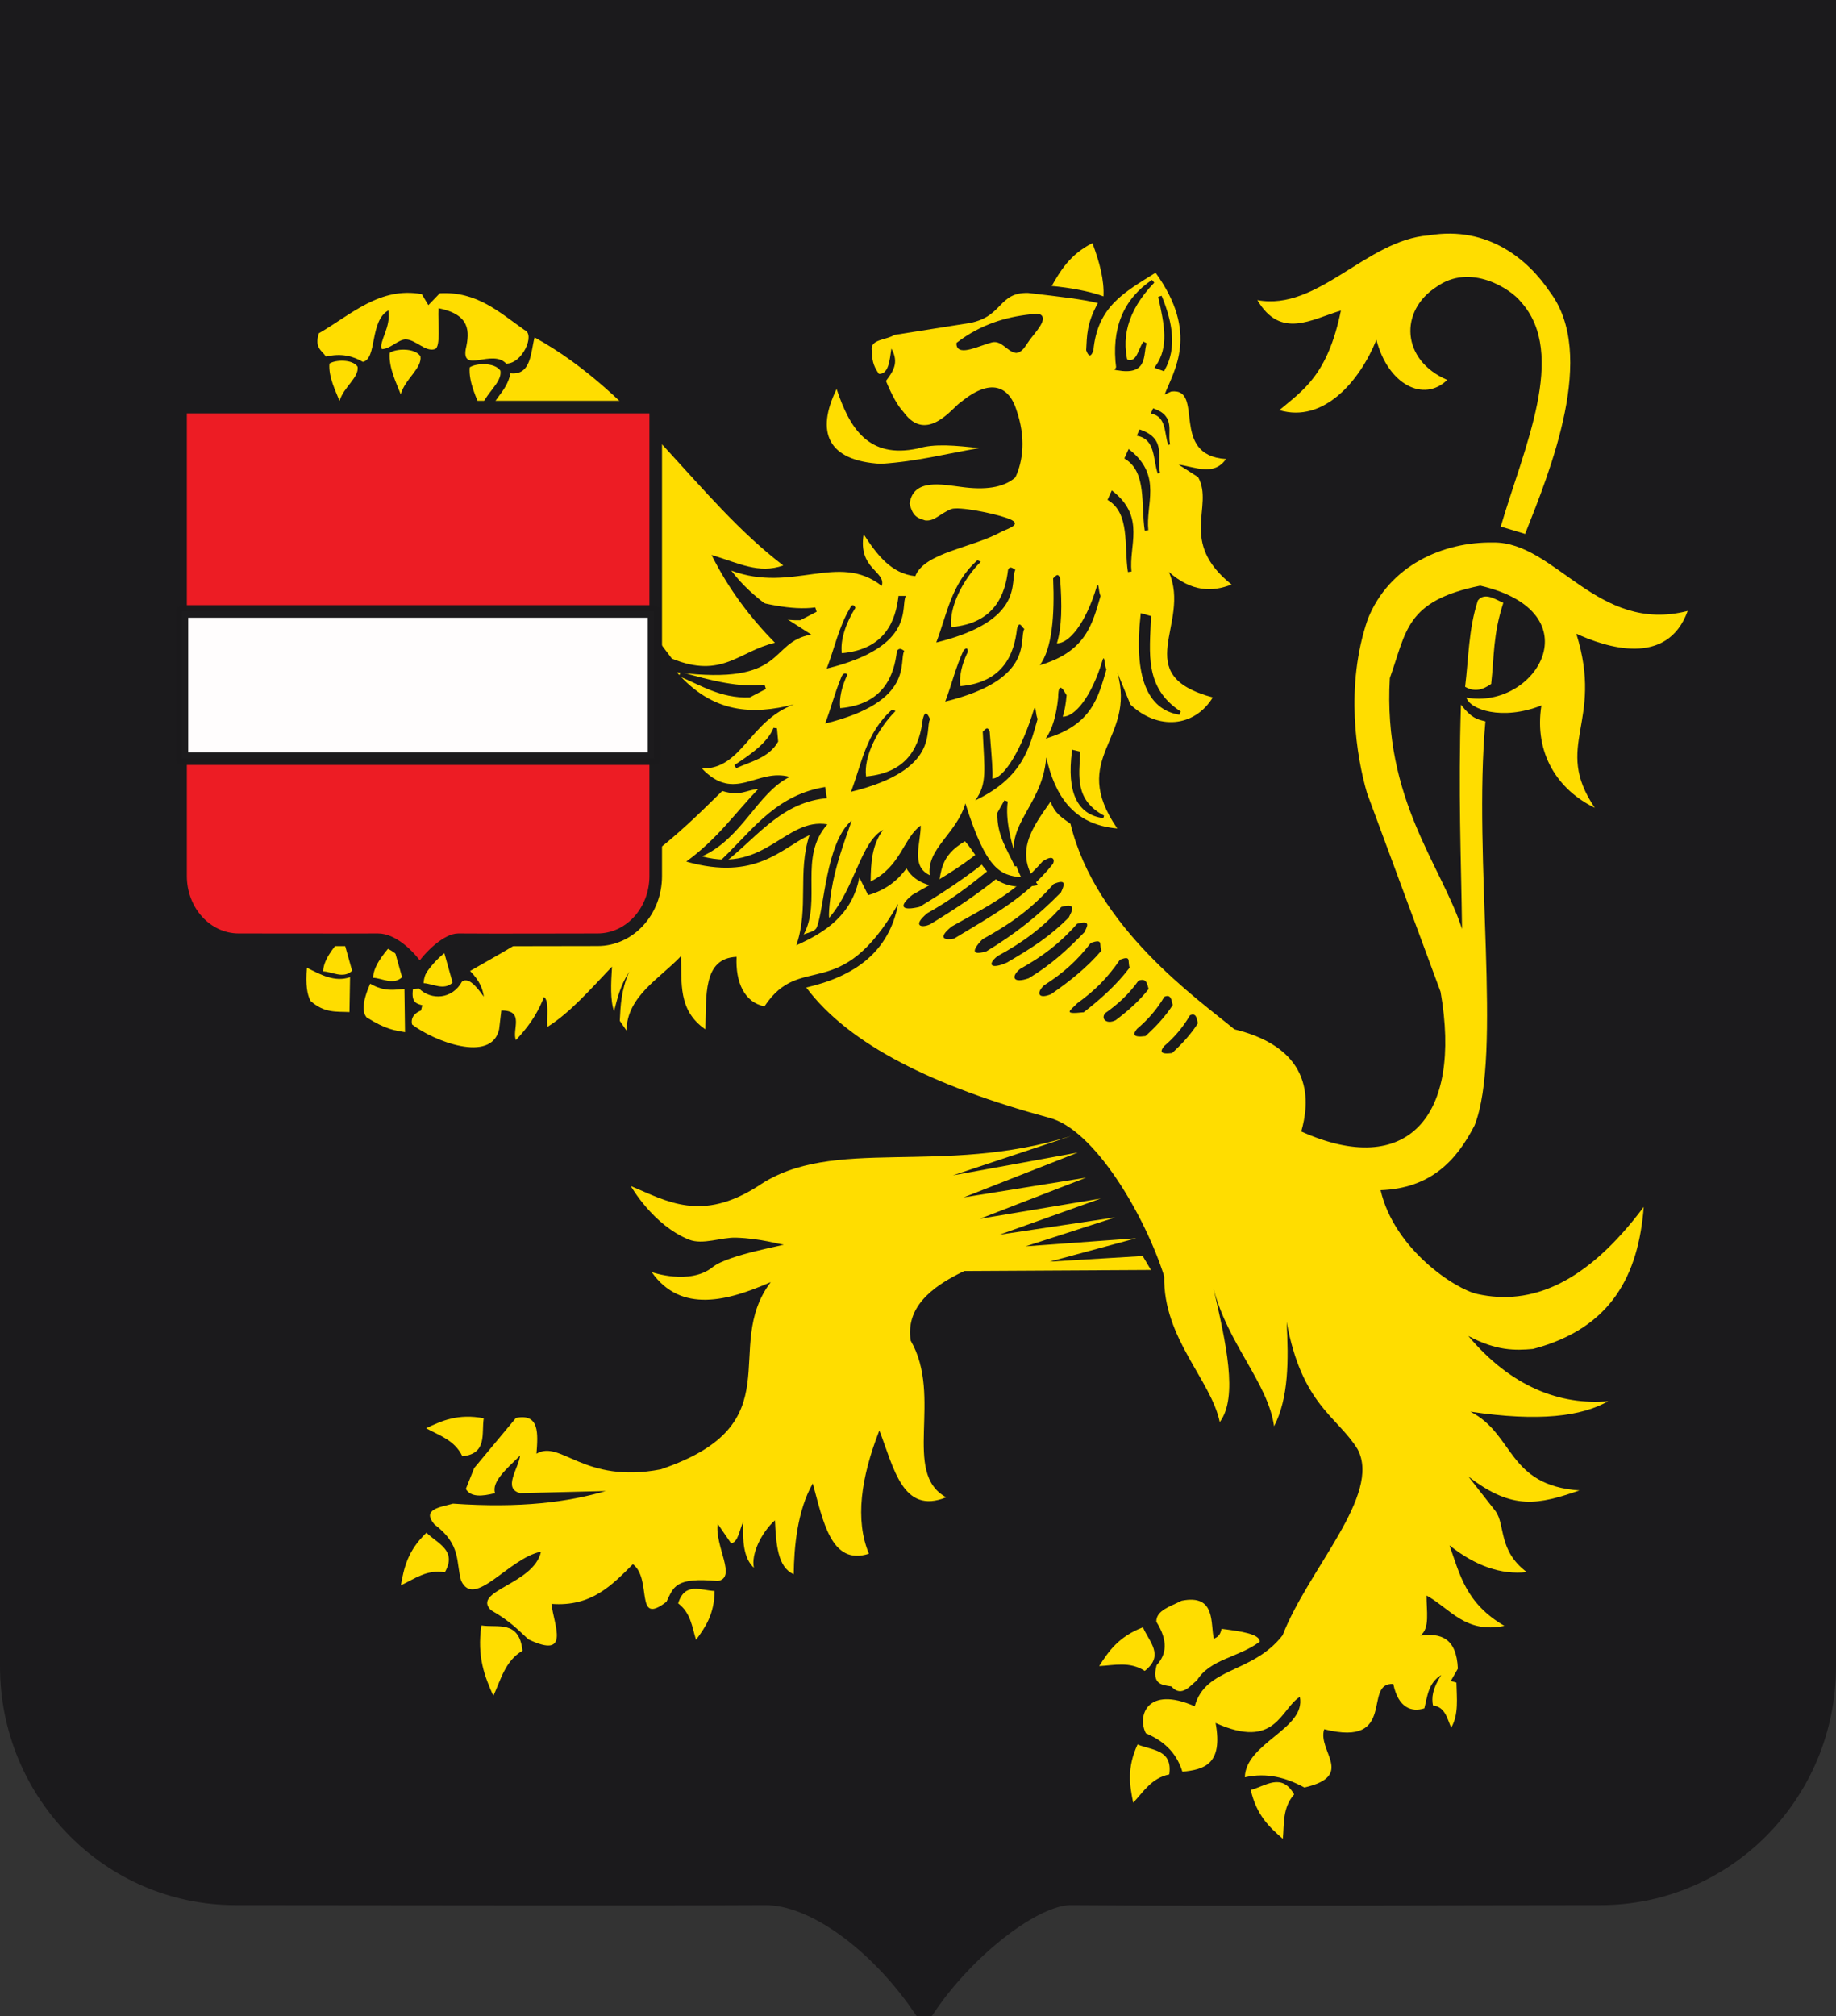 <?xml version="1.0" encoding="UTF-8" standalone="no"?>
<!-- Created with Inkscape (http://www.inkscape.org/) -->
<svg
   xmlns:svg="http://www.w3.org/2000/svg"
   xmlns="http://www.w3.org/2000/svg"
   version="1.0"
   width="510.171"
   height="559.979"
   id="svg3549">
  <rect width="100%" height="100%" fill="#333333" stroke="none"/>
  <defs
     id="defs3551" />
  <g
     transform="translate(-193.486,50.485)"
     id="layer1">
    <path
       d="M 450.289,505.495 C 461.2,489.626 480.093,474.602 491.075,474.685 C 530.013,474.995 604.378,474.685 638.266,474.685 C 672.154,474.685 699.657,446.776 699.657,412.387 L 699.657,-46.485 L 197.486,-46.485 L 197.486,412.387 C 197.486,446.776 224.989,474.685 258.877,474.685 C 292.765,474.685 372.631,474.872 406.068,474.685 C 420.569,474.602 438.484,488.484 450.289,505.495 z"
       id="path3472"
       style="fill:#1b1a1c;fill-opacity:1;fill-rule:nonzero;stroke:#1b1a1c;stroke-width:8;stroke-linecap:butt;stroke-linejoin:miter;stroke-miterlimit:4;stroke-dasharray:none;stroke-dashoffset:0;stroke-opacity:1" />
    <g
       transform="matrix(1.25,0,0,-1.25,-584.088,943.266)"
       id="g3387">
      <path
         d="M 799.338,574.321 C 813.126,557.107 833.583,550.849 854.314,545.04 C 840.642,538.473 823.52,540.536 807.591,539.836 C 788.568,538.174 780.291,518.351 759.899,537.272 C 761.833,524.102 769.719,517.521 782.871,516.772 C 778.866,512.344 771.028,511.547 764.082,516.358 C 769.872,497.143 784.964,501.88 790.375,508.589 C 783.329,494.123 792.257,473.391 766.472,470.653 C 761.892,470.807 753.723,467.538 745.952,475.763 C 743.704,482.056 740.137,483.566 735.085,480.644 C 727.965,480.851 720.846,483.103 713.726,476.918 C 719.284,474.685 722.911,472.451 725.266,470.217 C 721.494,467.589 722.528,465.441 722.543,463.192 C 715.335,462.52 716.02,458.134 715.295,454.411 C 709.81,449.356 710.077,445.739 710.899,442.26 C 710.912,442.821 713.722,443.191 715.918,444.022 C 717.77,444.722 720.345,444.829 720.394,444.764 C 725.739,437.791 725.825,439.211 727.736,438.368 L 728.527,435.111 C 727.514,427.617 726.663,420.196 733.265,416.087 C 734.107,419.625 734.367,423.019 738.52,427.385 C 743.483,425.344 745.178,426.571 746.753,427.919 C 749.145,430.19 749.945,432.86 748.877,435.996 C 758.163,437.861 758.477,440.847 761.341,443.515 C 763.976,440.305 764.449,433.202 771.011,437.059 C 775.61,435.489 774.904,430.735 775.436,426.723 C 779.104,431.435 783.187,436.065 782.679,441.612 C 785.923,441.254 785.264,446.101 786.192,448.833 C 787.228,446.112 788.179,443.248 790.972,443.455 L 792.167,453.016 C 793.993,447.803 795.248,441.695 801.131,442.858 C 799.442,447.145 801.243,454.921 801.728,461.382 C 804.924,453.707 806.607,443.812 818.46,448.833 C 815.627,455.808 815.9,464.557 817.265,473.931 C 819.571,464.689 821.758,455.323 838.179,460.784 C 820.909,465.382 836.805,483.942 826.228,496.04 C 826.056,503.81 829.035,510.073 842.635,511.255 L 878.814,510.979 C 876.97,493.176 894.531,486.606 890.765,472.138 C 897.556,476.113 897.586,483.162 897.935,490.065 C 902.236,485.323 902.478,479.229 903.313,473.333 C 906.867,477.471 910.974,481.24 909.289,488.87 C 913.886,477.069 927.526,475.307 919.141,458.023 L 904.847,433.523 L 893.955,434.797 C 891.869,438.028 889.831,441.356 885.984,441.065 C 881.867,442.171 879.141,439.101 876.82,434.818 C 866.37,431.033 864.828,426.311 865.748,421.329 C 868.254,424.355 872.341,424.216 876.63,423.675 L 878.491,420.143 C 874.198,416.436 873.842,412.729 873.688,409.022 C 871.21,400.806 872.591,395.676 876.133,392.275 C 877.197,394.075 877.101,396.963 882.77,399.305 C 890.981,399.127 894.635,402.746 895.621,408.588 L 898.28,408.272 C 897.754,404.53 896.02,399.881 897.683,397.781 C 900.92,391.555 902.718,382.629 910.484,384.894 C 910.029,387.772 909.297,390.305 911.166,396.088 C 917.411,397.374 922.283,398.071 919.89,408.319 C 929.901,407.694 929.978,413.392 930.754,417.962 C 933.977,412.819 937.437,410.98 941.263,414.27 L 945.126,406.616 C 948.587,409.415 949.72,416.673 948.608,422.788 C 949.72,427.659 947.069,430.648 943.394,433.124 L 942.99,435.969 C 949.059,433.584 955.192,430.48 960.679,434.492 C 955.689,436.406 948.945,440.844 948.435,447.368 C 954.11,443.512 959.785,443.74 965.46,444.65 C 961.332,449.146 957.419,453.703 957.431,459.381 C 964.87,460.419 973.752,460.334 976.071,465.355 C 966.571,465.932 960.848,470.663 957.37,477.863 C 970.367,478.565 983.002,479.448 983.015,486.641 C 976.674,485.623 968.975,484.62 961.955,491.669 C 992.398,506.155 986.955,518.53 988.167,531.297 C 959.802,489.882 938.192,517.181 930.801,528.309 C 945.946,530.211 957.489,539.546 954.106,579.699 C 953.18,594.515 954.903,615.951 955.301,634.077 L 961.874,634.077 C 963.926,622.884 967.711,616.881 979.204,613.162 C 970.623,628.931 980.92,636.785 976.813,649.614 C 995.264,646.14 997.457,653.923 1000.716,660.967 C 978.199,657.136 972.162,672.231 962.472,674.114 C 970.462,692.145 977.471,720.255 969.336,729.525 C 960.729,742.082 948.537,748.421 932.125,742.364 C 920.759,735.898 912.706,729.379 898.533,729.089 C 903.297,721.398 909.661,719.038 918.043,723.404 C 916.334,715.299 911.058,708.49 902.716,702.796 C 911.281,699.508 919.846,701.788 928.411,712.955 C 934.428,703.652 941.524,706.216 948.728,709.967 C 932.907,716.325 934.178,730.597 948.583,731.527 C 973.577,727.485 959.731,696.273 953.573,677.763 C 937.95,675.097 922.702,671.602 921.24,637.662 C 922.525,607.862 941.566,585.73 941.557,566.553 C 941.997,550.053 938.121,537.646 915.265,543.248 C 914.843,555.069 912.899,566.085 895.545,568.943 C 882.157,581.169 867.777,592.694 862.679,610.772 C 868.046,608.236 870.477,609.223 873.435,609.577 C 862.43,623.432 872.272,628.021 873.435,636.467 C 882.934,628.549 888.898,634.77 894.948,640.65 C 874.791,644.518 887.263,655.679 884.789,663.955 C 892.247,659.242 895.65,663.218 899.728,665.748 C 884.753,672.613 893.609,683.459 890.167,689.053 C 893.778,689.583 897.028,691.073 899.131,695.626 C 882.193,692.434 890.944,710.551 884.192,709.967 C 888.807,717.147 885.578,727.377 881.204,738.053 C 875.824,735.463 872.815,732.874 870.448,730.284 C 869.112,734.631 868.859,738.978 865.695,743.325 C 857.724,738.842 855.707,736.257 853.716,731.775 L 846.981,731.29 C 841.106,730.831 843.92,726.18 831.009,724.309 C 824.471,722.021 808.543,722.864 812.808,716.976 C 816.12,711.603 816.723,705.134 822.045,702.199 L 822.044,698.098 C 812.682,695.679 812.207,705.851 808.301,711.162 C 801.924,704.26 803.684,693.485 808.899,691.443 C 816.2,688.336 819.308,690.122 823.838,690.248 C 822.47,688.047 820.735,685.847 821.3,683.646 C 820.435,680.23 824.211,676.337 826.228,675.906 C 830.99,675.784 831.956,679.696 834.819,680.054 C 838.13,680.469 841.441,679.685 844.753,678.296 C 837.765,675.192 825.292,673.185 825.033,668.735 C 821.499,669.165 817.719,672.3 813.679,678.296 C 812.399,674.996 812.429,672.219 813.679,669.931 L 801.131,670.528 C 777.947,681.851 768.545,711.085 744.362,719.528 C 729.97,732.189 714.238,740.357 690.582,721.918 C 690.559,718.605 690.952,715.846 692.922,715.19 C 693.806,707.829 695.629,706.108 697.121,702.398 C 700.204,705.158 698.175,709.623 706.716,710.565 L 712.094,704.589 C 713.613,706.382 711.714,708.174 716.875,709.967 L 729.423,701.004 L 771.253,644.236 C 774.883,638.054 781.329,636.376 787.387,634.077 C 784.482,629.051 779.731,627.257 774.838,625.711 C 775.695,621.909 777.812,621.887 779.618,620.931 C 770.518,606.06 749.759,597.019 734.801,585.077 L 726.436,580.297 C 722.053,579.325 722.868,584.201 722.253,587.467 C 717.144,583.931 716.241,580.394 715.055,576.858 L 713.605,576.611 C 711.515,580.869 710.952,585.644 711.245,587.996 C 706.931,586.803 704.73,580.348 703.131,577.309 L 700.607,589.499 C 693.632,586.262 694.15,584.095 691.331,581.452 L 688.789,580.297 C 684.542,571.69 691.69,568.022 702.533,565.955 C 707.091,562.911 710.995,563.787 715.082,563.565 C 721.257,558.551 727.431,561.081 733.606,561.175 L 733.606,557.589 L 741.375,566.553 L 743.167,562.37 L 755.829,573.695 C 756.632,565.48 762.033,563.574 763.484,561.772 C 764.359,566.654 763.387,571.704 769.46,576.114 C 770.436,568.14 775.495,564.993 782.009,563.565 C 780.004,568.667 780.569,574.091 782.606,579.699 C 784.631,573.113 788.484,568.584 794.557,566.553 C 795.491,569.142 795.549,571.731 799.338,574.321 z"
         id="path2990"
         style="fill:#1b1a1c;fill-opacity:1;fill-rule:evenodd;stroke:#1b1a1c;stroke-width:1.6;stroke-linecap:butt;stroke-linejoin:miter;stroke-miterlimit:4;stroke-dasharray:none;stroke-opacity:1" />
      <path
         d="M 825.51,666.975 C 827.655,672.288 838.09,673.177 844.76,676.882 C 846.307,677.624 849.816,678.596 845.805,679.915 C 842.805,680.976 835.197,682.496 833.541,681.889 C 830.834,680.801 829.838,679.086 827.678,679.367 C 826.37,679.833 824.986,679.955 824.27,683.085 C 825.039,688.81 831.69,687.286 835.733,686.803 C 840.879,686.091 845.084,686.555 847.773,688.915 C 849.439,692.483 850.214,697.665 847.938,704.116 C 846.609,708.21 843.067,711.68 835.733,705.701 C 834.067,704.816 828.185,696.17 822.916,703.424 C 821.573,704.877 820.346,707.121 819.004,710.348 C 820.49,712.354 822.025,714.341 820.213,717.546 C 819.809,714.892 819.635,711.894 817.455,711.904 C 816.6,713.102 815.851,714.442 815.906,716.854 C 815.172,719.684 819.124,719.39 820.862,720.572 L 837.646,723.224 C 845.055,724.653 843.959,730.063 850.604,729.904 C 857.713,729.058 862.992,728.483 866.116,727.637 C 863.578,723.07 863.703,720.412 863.51,717.183 C 864.36,714.817 864.939,716.735 865.11,717.088 C 866.019,726.991 872.096,730.079 878.938,734.399 C 888.706,720.895 882.966,712.608 880.958,707.328 L 882.421,708 C 889.969,708.89 881.922,693.777 894.596,692.999 C 891.885,689.118 887.786,691.253 884.063,691.76 L 888.4,688.971 C 892.016,682.392 883.927,674.629 895.835,665.116 C 891.498,663.413 886.953,663.474 881.894,667.905 C 886.998,656.32 872.81,645.116 891.656,640.022 C 887.591,633.392 879.449,632.675 873.346,638.453 L 870.431,645.599 C 874.761,630.543 859.45,626.843 870.431,610.9 C 860.555,611.767 856.58,618.267 854.631,626.701 C 853.732,614.771 843.406,611.128 849.055,600.057 C 844.528,600.514 841.343,601.562 836.663,616.477 C 834.714,609.752 827.991,606.404 828.743,600.519 C 824.435,602.521 826.76,607.584 826.727,611.558 C 822.864,608.764 822.351,602.453 815.596,599.128 C 815.657,603.197 815.836,607.232 818.384,610.591 C 813.448,608.064 812.087,597.656 806.419,591.097 C 806.188,590.831 806.353,595.649 807.686,601.072 C 809.059,606.662 811.6,612.862 811.318,612.617 C 805.604,607.633 805.317,593.099 803.623,588.941 C 803.224,587.963 801.786,587.817 800.725,587.355 C 804.775,594.913 799.512,604.557 805.992,611.83 C 796.698,613.362 792.159,600.965 778.109,604.704 C 787.124,608.75 790.407,618.857 797.627,622.363 C 790.312,624.418 785.441,616.525 778.109,624.222 C 787.072,624.107 788.613,634.812 798.556,638.473 C 789.441,636.148 780.569,636.412 772.533,645.599 C 797.274,642.556 792.675,652.263 802.404,654.001 C 796.109,658.099 789.529,661.699 784.615,668.215 C 798.286,663.108 808.405,672.398 818.074,664.807 C 819.059,668.11 812.75,668.498 814.047,676.269 C 817,671.762 820.137,667.553 825.51,666.975 z"
         id="path3762"
         style="fill:#ffdd00;fill-opacity:1;fill-rule:evenodd;stroke:none;stroke-width:1px;stroke-linecap:butt;stroke-linejoin:miter;stroke-opacity:1" />
      <path
         d="M 830.089,699.465 C 835.387,700.322 836.73,705.552 842.401,705.069 C 847.738,704.463 847.563,697.977 847.271,696.8 C 841.8,696.714 836.248,697.614 830.273,697.627 L 830.089,699.465 z"
         id="path3764"
         style="fill:#1b1a1c;fill-opacity:1;fill-rule:evenodd;stroke:none;stroke-width:1px;stroke-linecap:butt;stroke-linejoin:miter;stroke-opacity:1" />
      <path
         d="M 829.997,691.287 L 829.905,689.266 C 834.161,688.993 838.809,687.677 842.401,689.174 C 843.95,689.672 845.708,690.584 846.26,693.217 C 840.21,691.603 837.431,693.154 829.997,691.287 z"
         id="path3766"
         style="fill:#1b1a1c;fill-opacity:1;fill-rule:evenodd;stroke:none;stroke-width:1px;stroke-linecap:butt;stroke-linejoin:miter;stroke-opacity:1" />
      <path
         d="M 808.037,708.561 C 810.921,699.883 815.098,693.011 826.046,695.33 C 829.808,696.477 834.534,696.003 839.737,695.422 C 832.505,694.223 826.187,692.477 817.869,691.93 C 805.996,692.604 803.353,698.984 808.037,708.561 z"
         id="path3768"
         style="fill:#ffdd00;fill-opacity:1;fill-rule:evenodd;stroke:none;stroke-width:1px;stroke-linecap:butt;stroke-linejoin:miter;stroke-opacity:1" />
      <path
         d="M 875.992,658.243 L 877.524,657.806 C 877.234,650.017 875.974,641.959 884.308,636.577 C 877.452,637.673 874.529,644.669 875.992,658.243 z"
         id="path3770"
         style="fill:#1b1a1c;fill-opacity:1;fill-rule:evenodd;stroke:#1b1a1c;stroke-width:0.8px;stroke-linecap:butt;stroke-linejoin:miter;stroke-opacity:1" />
      <path
         d="M 860.645,628.045 L 861.88,627.751 C 861.646,622.52 860.63,617.107 867.351,613.493 C 861.822,614.229 859.465,618.927 860.645,628.045 z"
         id="path3772"
         style="fill:#1b1a1c;fill-opacity:1;fill-rule:evenodd;stroke:#1b1a1c;stroke-width:0.589px;stroke-linecap:butt;stroke-linejoin:miter;stroke-opacity:1" />
      <path
         d="M 781.685,602.736 C 788.813,609.125 793.952,617.655 805.15,619.661 L 805.406,617.994 C 794.715,616.806 789.34,608.174 781.685,602.736 z"
         id="path3774"
         style="fill:#1b1a1c;fill-opacity:1;fill-rule:evenodd;stroke:#1b1a1c;stroke-width:0.8px;stroke-linecap:butt;stroke-linejoin:miter;stroke-opacity:1" />
      <path
         d="M 794.379,633.124 L 794.635,630.303 C 792.617,626.898 788.818,626.164 785.532,624.661 C 789.503,627.227 793.108,629.883 794.379,633.124 z"
         id="path3776"
         style="fill:#1b1a1c;fill-opacity:1;fill-rule:evenodd;stroke:#1b1a1c;stroke-width:0.8px;stroke-linecap:butt;stroke-linejoin:miter;stroke-opacity:1" />
      <path
         d="M 845.684,616.958 L 844.177,614.288 C 844.024,609.531 846.399,606.286 848.046,602.605 C 846.407,607.807 845.073,612.859 845.684,616.958 z"
         id="path3778"
         style="fill:#1b1a1c;fill-opacity:1;fill-rule:evenodd;stroke:#1b1a1c;stroke-width:0.812px;stroke-linecap:butt;stroke-linejoin:miter;stroke-opacity:1" />
      <path
         d="M 792.089,642.356 L 788.577,640.533 C 782.317,640.348 778.047,643.221 773.205,645.213 C 780.049,643.23 786.695,641.617 792.089,642.356 z"
         id="path3780"
         style="fill:#1b1a1c;fill-opacity:1;fill-rule:evenodd;stroke:#1b1a1c;stroke-width:1.024px;stroke-linecap:butt;stroke-linejoin:miter;stroke-opacity:1" />
      <path
         d="M 803.359,659.519 L 799.847,657.695 C 793.587,657.51 789.318,660.383 784.475,662.375 C 791.319,660.393 797.966,658.779 803.359,659.519 z"
         id="path3782"
         style="fill:#1b1a1c;fill-opacity:1;fill-rule:evenodd;stroke:#1b1a1c;stroke-width:1.024px;stroke-linecap:butt;stroke-linejoin:miter;stroke-opacity:1" />
      <path
         d="M 839.324,670.505 L 840.09,670.192 C 836.139,666.26 832.963,660.065 833.536,655.652 C 843.181,656.501 845.516,662.909 846.141,668.372 C 846.546,669.344 847.177,668.733 847.773,668.372 C 846.452,666.149 850.3,657.172 830.184,652.234 C 832.589,658.495 833.492,665.325 839.324,670.505 z"
         id="path3784"
         style="fill:#1b1a1c;fill-opacity:1;fill-rule:evenodd;stroke:none;stroke-width:1px;stroke-linecap:butt;stroke-linejoin:miter;stroke-opacity:1" />
      <path
         d="M 835.08,718.601 C 840.239,722.528 845.616,724.135 851.087,724.746 C 855.564,725.653 852.738,722.346 850.991,720.162 C 849.81,718.691 849.269,717.142 847.954,716.969 C 846.16,717.196 844.868,719.924 842.421,719.293 C 839.849,718.63 835.042,716.209 835.08,718.601 z"
         id="path3786"
         style="fill:#1b1a1c;fill-opacity:1;fill-rule:evenodd;stroke:#1b1a1c;stroke-width:0.8px;stroke-linecap:butt;stroke-linejoin:miter;stroke-opacity:1" />
      <path
         d="M 820.366,637.32 L 821.133,637.008 C 817.181,633.076 814.006,626.881 814.579,622.468 C 824.224,623.317 826.558,629.724 827.183,635.188 C 827.727,637.342 828.271,636.357 828.815,635.188 C 827.494,632.965 831.343,623.988 811.226,619.05 C 813.631,625.311 814.535,632.141 820.366,637.32 z"
         id="path3788"
         style="fill:#1b1a1c;fill-opacity:1;fill-rule:evenodd;stroke:none;stroke-width:1px;stroke-linecap:butt;stroke-linejoin:miter;stroke-opacity:1" />
      <path
         d="M 837.029,649.804 C 835.865,647.268 835.25,644.685 835.53,642.528 C 845.175,643.377 847.51,649.785 848.134,655.249 C 848.678,657.284 849.222,655.542 849.766,655.249 C 848.445,653.025 852.294,644.049 832.177,639.11 C 833.616,642.856 834.518,646.806 836.258,650.484 C 837.475,651.781 837.21,649.686 837.029,649.804 z"
         id="path3790"
         style="fill:#1b1a1c;fill-opacity:1;fill-rule:evenodd;stroke:none;stroke-width:1px;stroke-linecap:butt;stroke-linejoin:miter;stroke-opacity:1" />
      <path
         d="M 812.215,659.946 C 810.114,656.596 808.804,652.823 809.19,649.855 C 818.835,650.704 821.169,657.111 821.794,662.575 L 823.426,662.575 C 822.105,660.351 825.953,651.375 805.837,646.437 C 807.535,650.858 808.485,655.562 810.949,659.769 C 811.591,661.223 812.134,660.175 812.215,659.946 z"
         id="path3792"
         style="fill:#1b1a1c;fill-opacity:1;fill-rule:evenodd;stroke:none;stroke-width:1px;stroke-linecap:butt;stroke-linejoin:miter;stroke-opacity:1" />
      <path
         d="M 810.406,645.062 C 809.199,642.481 808.556,639.842 808.841,637.644 C 818.486,638.493 820.82,644.901 821.445,650.364 C 821.989,651.146 822.533,650.748 823.077,650.364 C 821.756,648.141 825.605,639.165 805.488,634.226 C 806.75,637.51 807.598,640.951 808.961,644.229 C 809.608,646.107 810.501,645.091 810.406,645.062 z"
         id="path3794"
         style="fill:#1b1a1c;fill-opacity:1;fill-rule:evenodd;stroke:none;stroke-width:1px;stroke-linecap:butt;stroke-linejoin:miter;stroke-opacity:1" />
      <path
         d="M 856.168,666.509 C 856.682,666.873 857.196,667.909 857.709,666.509 C 858.186,660.547 858.099,655.487 856.998,652.049 C 859.626,651.979 863.365,656.301 865.887,664.731 C 866.361,665.867 866.243,663.287 866.717,662.598 C 864.897,656.38 863.505,650.221 853.205,647.19 C 855.926,650.926 856.521,658.061 856.168,666.509 z"
         id="path3796"
         style="fill:#1b1a1c;fill-opacity:1;fill-rule:evenodd;stroke:none;stroke-width:1px;stroke-linecap:butt;stroke-linejoin:miter;stroke-opacity:1" />
      <path
         d="M 859.159,640.539 C 859.013,638.72 858.737,637.11 858.302,635.752 C 860.929,635.682 864.669,640.003 867.191,648.434 C 867.665,649.57 867.547,646.99 868.021,646.301 C 866.2,640.083 864.809,633.924 854.509,630.893 C 856.027,632.976 856.883,636.117 857.282,639.954 C 857.303,644.557 858.956,640.626 859.159,640.539 z"
         id="path3798"
         style="fill:#1b1a1c;fill-opacity:1;fill-rule:evenodd;stroke:none;stroke-width:1px;stroke-linecap:butt;stroke-linejoin:miter;stroke-opacity:1" />
      <path
         d="M 840.523,632.433 C 841.037,632.797 841.551,633.833 842.064,632.433 C 842.541,626.472 842.809,623.426 842.657,622.003 C 845.284,621.933 849.379,628.981 851.902,637.411 C 852.376,638.548 852.257,635.967 852.731,635.278 C 850.911,629.06 849.638,622.309 838.864,617.144 C 841.585,620.88 840.876,623.986 840.523,632.433 z"
         id="path3816"
         style="fill:#1b1a1c;fill-opacity:1;fill-rule:evenodd;stroke:none;stroke-width:1px;stroke-linecap:butt;stroke-linejoin:miter;stroke-opacity:1" />
      <path
         d="M 873.104,694.594 L 872.507,693.28 C 877.428,690.12 876.052,682.912 876.927,677.151 C 876.305,682.995 879.982,689.034 873.104,694.594 z"
         id="path3818"
         style="fill:#1b1a1c;fill-opacity:1;fill-rule:evenodd;stroke:#1b1a1c;stroke-width:0.8px;stroke-linecap:butt;stroke-linejoin:miter;stroke-opacity:1" />
      <path
         d="M 869.362,685.395 L 868.765,684.08 C 873.686,680.92 872.31,673.712 873.185,667.951 C 872.563,673.795 876.241,679.835 869.362,685.395 z"
         id="path3820"
         style="fill:#1b1a1c;fill-opacity:1;fill-rule:evenodd;stroke:#1b1a1c;stroke-width:0.8px;stroke-linecap:butt;stroke-linejoin:miter;stroke-opacity:1" />
      <path
         d="M 875.523,699.235 L 875.147,698.372 C 879.188,697.422 878.607,693.026 879.679,689.863 C 878.799,693.119 881.248,697.248 875.523,699.235 z"
         id="path3822"
         style="fill:#1b1a1c;fill-opacity:1;fill-rule:evenodd;stroke:#1b1a1c;stroke-width:0.542px;stroke-linecap:butt;stroke-linejoin:miter;stroke-opacity:1" />
      <path
         d="M 878.512,703.986 L 878.2,703.269 C 881.558,702.478 881.076,698.824 881.967,696.194 C 881.235,698.902 883.271,702.334 878.512,703.986 z"
         id="path3824"
         style="fill:#1b1a1c;fill-opacity:1;fill-rule:evenodd;stroke:#1b1a1c;stroke-width:0.451px;stroke-linecap:butt;stroke-linejoin:miter;stroke-opacity:1" />
      <path
         d="M 870.595,713.113 L 872.746,713.113 C 870.662,719.564 872.165,726.016 878.361,732.468 C 872.217,728.335 869.412,722.024 870.595,713.113 z"
         id="path3826"
         style="fill:#1b1a1c;fill-opacity:1;fill-rule:evenodd;stroke:#1b1a1c;stroke-width:0.8px;stroke-linecap:butt;stroke-linejoin:miter;stroke-opacity:1" />
      <path
         d="M 879.914,729.122 C 881.311,722.76 882.352,717.934 879.317,713.471 L 880.631,712.993 C 883.25,717.655 882.376,723.19 879.914,729.122 z"
         id="path3828"
         style="fill:#1b1a1c;fill-opacity:1;fill-rule:evenodd;stroke:#1b1a1c;stroke-width:0.8px;stroke-linecap:butt;stroke-linejoin:miter;stroke-opacity:1" />
      <path
         d="M 876.569,718.848 C 875.258,717.089 875.116,713.327 871.79,715.024 L 870.476,713.113 C 876.975,711.967 875.701,716.14 876.569,718.848 z"
         id="path3830"
         style="fill:#1b1a1c;fill-opacity:1;fill-rule:evenodd;stroke:#1b1a1c;stroke-width:0.8px;stroke-linecap:butt;stroke-linejoin:miter;stroke-opacity:1" />
      <path
         d="M 855.846,731.447 C 859.826,731.071 864.013,730.363 867.36,729.144 C 867.535,732.742 866.526,736.626 864.899,740.976 C 859.904,738.468 857.757,734.777 855.846,731.447 z"
         id="path3948"
         style="fill:#ffdd00;fill-opacity:1;fill-rule:evenodd;stroke:none;stroke-width:1px;stroke-linecap:butt;stroke-linejoin:miter;stroke-opacity:1" />
      <path
         d="M 713.661,567.356 C 718.311,563.732 731.329,558.589 733.013,566.297 L 733.503,570.459 C 738.817,570.507 735.772,566.128 736.753,563.882 C 739.033,566.364 741.261,569.029 742.985,573.457 C 744.168,572.636 743.563,569.133 743.744,566.81 C 748.934,570.07 753.454,575.343 758.109,580.209 C 757.865,576.413 757.697,572.712 758.562,570.304 C 759.293,573.077 759.842,575.777 761.931,579.094 C 760.109,574.889 760.011,571.547 759.835,568.166 L 761.314,566.02 C 761.482,573.674 768.611,577.461 773.43,582.53 C 773.67,576.684 772.691,570.506 778.855,566.275 C 779.116,573.623 778.227,582.079 785.803,582.382 C 785.509,576.685 787.604,572.216 792.001,571.388 C 800.2,583.704 808.702,571.459 821.714,594.137 C 819.671,583.397 811.993,578.036 801.286,575.566 C 810.838,562.778 829.846,553.534 855.17,546.66 C 865.349,544.154 876.625,524.779 880.864,511.37 C 880.584,497.658 891.255,488.391 893.211,478.999 C 897.364,484.594 894.555,496.687 891.818,508.712 C 894.931,496.435 903.939,487.703 905.282,478.07 C 908.537,484.354 908.529,492.677 908.068,501.284 C 911.458,482.756 919.364,480.264 923.853,472.963 C 929.237,462.837 912.881,446.347 907.185,431.644 C 900.522,423.05 890.048,424.641 887.64,415.859 C 877.015,420.517 874.813,413.648 876.785,409.848 C 881.619,407.801 883.819,404.765 884.9,401.31 C 889.672,401.784 893.988,402.879 892.283,412.144 C 905.726,406.075 906.693,415.28 911.01,417.938 C 912.414,410.836 898.956,407.746 898.782,400.073 C 903.73,401.181 908.015,399.974 912.024,397.797 C 923.41,400.42 914.859,405.896 916.424,410.752 C 932.867,406.622 924.857,421.231 931.786,420.809 C 932.898,415.439 935.902,414.504 938.689,415.394 C 939.381,418.089 939.525,421.003 942.45,422.804 C 940.447,419.714 940.272,417.72 940.607,416.032 C 943.298,415.727 943.746,413.179 944.653,411.09 C 946.382,414.098 945.875,417.666 945.819,421.12 L 944.572,421.48 L 946.138,424.215 C 945.84,431.087 942.287,432.169 937.781,431.558 C 940.003,433.12 939.128,437.16 939.174,440.465 C 944.459,437.552 947.788,431.948 956.483,433.723 C 947.883,438.713 946.548,445.26 944.28,451.607 C 950.006,447.059 955.732,445.03 961.458,445.662 C 955.029,450.49 956.748,456.172 954.494,459.232 L 948.459,466.928 C 958.349,459.243 964.13,460.734 973.176,463.809 C 957.101,464.934 958.724,476.329 948.923,481.32 C 964.243,479.03 973.651,480.288 979.565,483.641 C 968.961,482.704 958.011,486.776 948.459,498.14 C 954.749,494.787 958.873,494.901 962.851,495.248 C 980.426,499.88 986.298,511.868 987.457,526.818 C 974.626,509.667 962.383,504.847 950.493,507.45 C 945.677,508.461 932.016,517.344 928.96,530.532 C 940.036,530.943 945.796,537.025 949.852,544.925 C 956.08,560.688 949.48,604.081 952.264,634.705 C 950.311,635.189 949.195,635.418 946.824,638.414 C 946.198,618.795 946.864,604.268 947.066,588.566 C 942.453,602.784 929.479,617.365 931.014,644.323 C 934.746,654.696 934.458,661.471 951.113,664.862 C 976.556,658.916 963.497,637.223 948.04,639.988 C 948.783,637.376 955.901,634.781 964.708,638.242 C 963.032,627.563 968.39,619.454 976.577,615.498 C 967.142,629.462 978.697,634.258 972.47,654.184 C 978.856,651.251 992.659,646.583 997.227,659.245 C 977.115,654.097 967.831,674.606 954.03,674.455 C 942.835,674.649 930.856,669.336 926.108,657.409 C 920.998,642.533 923.59,626.833 925.952,618.743 L 942.292,574.613 C 947.148,546.8 934.845,533.028 911.322,543.572 C 913.097,549.757 914.475,561.888 896.461,566.281 C 888.283,573.027 865.627,588.894 860.019,611.947 C 858.352,613.201 856.522,614.13 855.606,616.886 C 851.638,611.182 847.205,605.553 852.82,598.315 C 841.799,596.256 840.663,603.56 836.571,608.065 C 830.833,604.66 831.46,601.256 830.535,597.851 C 827.535,598.395 824.999,599.52 823.571,602.03 C 821.599,599.357 818.98,597.2 815.04,596.102 L 813.081,600.031 C 811.535,591.857 805.655,587.852 799.093,584.959 C 801.938,593.316 799.281,601.081 802.006,609.438 C 795.829,606.592 790.102,599.142 774.614,603.55 C 781.554,608.602 785.42,614.269 790.608,619.672 C 787.97,619.499 786.688,617.971 782.614,619.234 C 772.645,609.501 764.281,600.523 726.555,579.24 C 728.779,576.99 729.348,575.213 729.618,573.522 C 728.826,574.5 726.516,578.195 724.752,576.876 C 722.623,572.974 717.965,572.637 715.201,575.339 L 713.861,575.239 C 713.417,572.138 714.739,571.979 715.937,571.614 L 715.646,570.459 C 714.38,569.958 713.286,568.968 713.661,567.356 z"
         id="path3950"
         style="fill:#ffdd00;fill-opacity:1;fill-rule:evenodd;stroke:none;stroke-width:1px;stroke-linecap:butt;stroke-linejoin:miter;stroke-opacity:1" />
      <path
         d="M 796.179,669.348 C 776.714,684.2 764.339,707.04 740.892,720.032 C 740.023,716.782 740.182,711.534 735.54,712.057 C 734.628,707.456 730.899,706.112 730.999,702.292 L 771.41,648.659 C 782.596,644.045 786.317,650.322 794.322,652.17 C 789.061,657.548 784.206,663.739 780.231,671.689 C 786.315,669.854 790.724,667.417 796.179,669.348 z"
         id="path3952"
         style="fill:#ffdd00;fill-opacity:1;fill-rule:evenodd;stroke:none;stroke-width:1px;stroke-linecap:butt;stroke-linejoin:miter;stroke-opacity:1" />
      <path
         d="M 906.458,703.86 C 911.688,708.287 917.179,711.572 920.139,725.989 C 913.611,724.063 906.756,719.516 901.568,728.31 C 915.026,725.811 925.78,741.672 939.638,742.702 C 952.997,744.953 961.936,737.07 966.565,730.167 C 977.171,716.226 966.683,690.472 961.085,676.358 L 955.67,677.993 C 960.815,695.482 970.57,716.345 960.177,727.891 C 958.035,730.672 948.993,736.71 941.384,731.252 C 933.114,725.964 933.498,714.981 943.771,710.577 C 938.557,705.501 930.617,709.516 928.031,719.489 C 924.343,710.308 916.269,700.919 906.458,703.86 z"
         id="path3954"
         style="fill:#ffdd00;fill-opacity:1;fill-rule:evenodd;stroke:none;stroke-width:1px;stroke-linecap:butt;stroke-linejoin:miter;stroke-opacity:1" />
      <path
         d="M 877.92,512.8 L 836.44,512.571 C 828.603,508.88 823.415,504.195 824.5,497.105 C 831.753,484.567 822.455,467.706 832.392,462.285 C 822.689,458.33 820.742,468.915 817.536,477.142 C 813.434,466.641 812.095,457.277 815.214,449.75 C 806.798,447.023 805.036,457.036 802.736,465.361 C 799.295,459.384 798.569,451.173 798.501,445.196 C 794.91,446.717 794.586,451.914 794.322,457.178 C 791.264,454.383 788.991,449.638 789.651,446.631 C 787.322,448.758 787.103,452.643 787.298,456.873 C 786.44,455.173 786.185,452.264 784.573,452.071 L 781.596,456.395 C 780.933,451.329 785.937,444.425 781.613,443.686 C 772.091,444.56 771.819,442.362 770.209,439.072 C 763.025,433.514 767.145,444.056 762.752,447.429 C 758.068,442.732 753.473,437.919 744.646,438.608 C 745.16,433.938 748.985,426.221 739.539,430.715 C 737.257,432.781 735.542,434.733 731.182,437.215 C 726.881,441.548 740.728,442.911 742.324,450.214 C 735.085,448.735 727.532,437.403 724.57,443.745 C 723.371,447.849 724.661,451.745 718.647,456.25 C 715.762,459.618 719.736,460.046 722.757,460.883 C 737.791,459.834 748.26,461.219 756.717,463.678 L 737.682,463.214 C 733.771,464.222 737.286,468.605 737.682,471.571 C 734.703,468.66 731.273,465.7 732.111,463.214 C 729.251,462.483 726.726,462.256 725.611,464.142 L 727.468,468.785 L 736.753,479.927 C 741.986,480.988 741.669,476.5 741.315,471.973 C 746.721,475.163 751.797,465.199 768.919,468.494 C 798.822,478.59 782.253,495.358 793.394,510.105 C 783.935,505.952 773.434,503.061 766.931,512.323 C 766.931,512.323 775.409,509.343 780.483,513.438 C 784.002,516.278 797.512,518.462 796.179,518.462 C 795.434,518.462 791.228,519.808 785.667,519.987 C 782.424,520.091 778.3,518.326 775.24,519.542 C 767.207,522.737 762.288,531.461 762.288,531.461 C 770.385,528.043 777.997,523.388 790.608,531.461 C 807.157,542.791 831.293,533.466 860.248,542.603 L 833.889,533.827 L 861.641,538.889 L 836.271,528.93 L 863.498,533.318 L 839.895,524.182 L 866.748,528.675 L 844.268,520.648 L 869.998,524.497 L 850.049,518.057 L 874.64,519.854 L 855.411,514.658 L 876.084,515.898 L 877.92,512.8 z"
         id="path3956"
         style="fill:#ffdd00;fill-opacity:1;fill-rule:evenodd;stroke:none;stroke-width:1px;stroke-linecap:butt;stroke-linejoin:miter;stroke-opacity:1" />
      <path
         d="M 886.58,569.385 C 888.018,570.024 888.072,568.662 888.346,567.619 C 886.744,565.1 884.747,562.975 882.606,560.996 C 879.873,560.637 879.941,561.42 880.839,562.541 C 883.001,564.389 884.959,566.591 886.58,569.385 z"
         id="path3958"
         style="fill:#1b1a1c;fill-opacity:1;fill-rule:evenodd;stroke:none;stroke-width:1px;stroke-linecap:butt;stroke-linejoin:miter;stroke-opacity:1" />
      <path
         d="M 880.889,573.506 C 882.409,574.172 882.466,572.754 882.755,571.668 C 881.062,569.045 878.952,566.833 876.69,564.772 C 873.802,564.398 873.873,565.213 874.823,566.381 C 877.107,568.304 879.177,570.597 880.889,573.506 z"
         id="path3960"
         style="fill:#1b1a1c;fill-opacity:1;fill-rule:evenodd;stroke:none;stroke-width:1px;stroke-linecap:butt;stroke-linejoin:miter;stroke-opacity:1" />
      <path
         d="M 875.14,577.087 C 876.978,577.756 877.046,576.33 877.396,575.237 C 875.35,572.6 872.8,570.375 870.065,568.302 C 867.95,567.24 866.661,568.747 867.809,569.921 C 870.57,571.855 873.071,574.161 875.14,577.087 z"
         id="path3962"
         style="fill:#1b1a1c;fill-opacity:1;fill-rule:evenodd;stroke:none;stroke-width:1px;stroke-linecap:butt;stroke-linejoin:miter;stroke-opacity:1" />
      <path
         d="M 871.035,581.757 C 873.591,582.712 872.68,581.537 873.167,579.977 C 870.321,576.209 866.775,573.03 862.971,570.069 C 858.118,569.532 859.962,570.416 861.559,572.093 C 865.397,574.857 868.158,577.577 871.035,581.757 z"
         id="path3964"
         style="fill:#1b1a1c;fill-opacity:1;fill-rule:evenodd;stroke:none;stroke-width:1px;stroke-linecap:butt;stroke-linejoin:miter;stroke-opacity:1" />
      <path
         d="M 864.549,585.49 C 867.352,586.423 866.353,585.276 866.887,583.752 C 863.765,580.073 859.875,576.969 855.702,574.078 C 852.784,572.867 852.401,574.417 854.152,576.054 C 858.363,578.753 861.391,581.409 864.549,585.49 z"
         id="path3966"
         style="fill:#1b1a1c;fill-opacity:1;fill-rule:evenodd;stroke:none;stroke-width:1px;stroke-linecap:butt;stroke-linejoin:miter;stroke-opacity:1" />
      <path
         d="M 861.498,589.724 C 864.907,590.713 863.52,588.809 863.139,587.881 C 859.341,583.979 855.813,580.688 850.738,577.622 C 847.184,576.38 846.723,577.982 848.853,579.718 C 853.975,582.58 857.658,585.396 861.498,589.724 z"
         id="path3968"
         style="fill:#1b1a1c;fill-opacity:1;fill-rule:evenodd;stroke:none;stroke-width:1px;stroke-linecap:butt;stroke-linejoin:miter;stroke-opacity:1" />
      <path
         d="M 857.992,593.47 C 861.815,594.55 860.109,592.191 859.634,591.116 C 855.376,586.859 851.619,584.472 845.928,581.126 C 842.277,579.489 841.426,580.659 843.815,582.554 C 849.558,585.676 853.687,588.748 857.992,593.47 z"
         id="path3970"
         style="fill:#1b1a1c;fill-opacity:1;fill-rule:evenodd;stroke:none;stroke-width:1px;stroke-linecap:butt;stroke-linejoin:miter;stroke-opacity:1" />
      <path
         d="M 856.276,598.562 C 859.272,599.827 858.627,598.261 857.913,596.712 C 853.043,591.726 847.836,587.52 841.328,583.601 C 836.633,582.204 839.617,585.436 840.458,586.28 C 847.026,589.937 851.352,593.031 856.276,598.562 z"
         id="path3972"
         style="fill:#1b1a1c;fill-opacity:1;fill-rule:evenodd;stroke:none;stroke-width:1px;stroke-linecap:butt;stroke-linejoin:miter;stroke-opacity:1" />
      <path
         d="M 853.828,603.593 C 856.513,605.365 856.494,603.631 856.105,603.03 C 850.325,595.691 842.353,591.402 834.169,586.444 C 832.369,586.062 830.162,586.307 833.597,589.115 C 841.857,593.741 847.636,596.596 853.828,603.593 z"
         id="path3974"
         style="fill:#1b1a1c;fill-opacity:1;fill-rule:evenodd;stroke:none;stroke-width:1px;stroke-linecap:butt;stroke-linejoin:miter;stroke-opacity:1" />
      <path
         d="M 844.082,600.134 C 839.416,596.34 834.227,592.888 828.795,589.597 C 826.823,588.7 824.788,589.288 828.223,592.096 C 833.729,595.18 837.56,598.184 842.024,601.802 C 842.556,601.565 844.381,600.054 844.082,600.134 z"
         id="path3976"
         style="fill:#1b1a1c;fill-opacity:1;fill-rule:evenodd;stroke:none;stroke-width:1px;stroke-linecap:butt;stroke-linejoin:miter;stroke-opacity:1" />
      <path
         d="M 841.773,604.028 C 837.107,600.234 831.918,596.783 826.485,593.491 C 822.795,592.594 821.447,593.354 824.882,596.162 C 830.388,599.246 835.251,602.078 839.715,605.696 C 840.247,605.46 842.072,603.948 841.773,604.028 z"
         id="path3978"
         style="fill:#1b1a1c;fill-opacity:1;fill-rule:evenodd;stroke:none;stroke-width:1px;stroke-linecap:butt;stroke-linejoin:miter;stroke-opacity:1" />
      <path
         d="M 958.561,659.372 C 955.544,653.829 956.825,648.643 955.085,643.54 C 958.999,644.094 962.578,646.255 963.066,651.263 C 962.596,654.078 963.131,657.187 958.561,659.372 z"
         id="path3980"
         style="fill:#1b1a1c;fill-opacity:1;fill-rule:evenodd;stroke:none;stroke-width:1px;stroke-linecap:butt;stroke-linejoin:miter;stroke-opacity:1" />
      <path
         d="M 947.877,661.303 C 943.838,641.987 944.077,621.027 944.402,600.034 C 940.203,612.187 932.679,622.107 933.718,639.807 C 934.865,649.074 935.402,658.699 947.877,661.303 z"
         id="path3982"
         style="fill:#1b1a1c;fill-opacity:1;fill-rule:evenodd;stroke:none;stroke-width:1px;stroke-linecap:butt;stroke-linejoin:miter;stroke-opacity:1" />
      <path
         d="M 947.748,642.381 C 949.722,641.268 951.438,641.547 953.541,643.025 C 954.22,649.053 953.943,654.044 956.244,661.045 C 954.699,661.683 952.125,663.554 950.58,661.56 C 948.508,655.21 948.534,648.731 947.748,642.381 z"
         id="path3984"
         style="fill:#ffdd00;fill-opacity:1;fill-rule:evenodd;stroke:none;stroke-width:1px;stroke-linecap:butt;stroke-linejoin:miter;stroke-opacity:1" />
      <path
         d="M 692.95,720.942 C 691.906,717.65 693.636,717.132 694.514,715.762 C 697.996,716.565 700.537,715.862 702.723,714.59 C 705.938,715.253 704.173,723.655 708.391,726.024 C 709.028,722.231 706.225,719.102 706.925,717.424 C 708.842,717.421 710.607,719.626 712.291,719.574 C 714.532,719.504 716.629,716.718 718.75,717.424 C 720.07,717.911 719.37,723.247 719.532,726.512 C 726.578,725.104 726.504,721.399 725.591,717.424 C 724.653,711.951 731.504,717.529 734.582,714.199 C 738.186,714.149 741.109,720.727 738.65,721.672 C 733.109,725.555 728.11,730.296 719.825,729.835 L 717.284,727.196 L 715.818,729.64 C 706.468,731.347 700.116,725.059 692.95,720.942 z"
         id="path3986"
         style="fill:#ffdd00;fill-opacity:1;fill-rule:evenodd;stroke:none;stroke-width:1px;stroke-linecap:butt;stroke-linejoin:miter;stroke-opacity:1" />
      <path
         d="M 695.295,714.199 C 695.035,711.202 696.789,707.874 697.543,705.892 C 698.416,708.987 701.918,711.104 701.55,713.515 C 700.395,715.236 696.589,715.072 695.295,714.199 z"
         id="path3988"
         style="fill:#ffdd00;fill-opacity:1;fill-rule:evenodd;stroke:none;stroke-width:1px;stroke-linecap:butt;stroke-linejoin:miter;stroke-opacity:1" />
      <path
         d="M 708.686,716.594 C 708.401,713.269 710.318,709.578 711.143,707.379 C 712.097,710.812 715.924,713.161 715.522,715.835 C 714.259,717.744 710.1,717.562 708.686,716.594 z"
         id="path3990"
         style="fill:#ffdd00;fill-opacity:1;fill-rule:evenodd;stroke:none;stroke-width:1px;stroke-linecap:butt;stroke-linejoin:miter;stroke-opacity:1" />
      <path
         d="M 726.473,713.369 C 726.188,710.044 728.104,706.353 728.929,704.154 C 729.883,707.587 733.711,709.936 733.309,712.61 C 732.046,714.519 727.886,714.337 726.473,713.369 z"
         id="path3992"
         style="fill:#ffdd00;fill-opacity:1;fill-rule:evenodd;stroke:none;stroke-width:1px;stroke-linecap:butt;stroke-linejoin:miter;stroke-opacity:1" />
      <path
         d="M 709.336,585.348 C 706.935,582.696 705.037,580.039 705.001,577.728 C 706.971,577.668 709.467,575.998 711.438,577.86 L 709.336,585.348 z"
         id="path3261"
         style="fill:#ffdd00;fill-opacity:1;fill-rule:evenodd;stroke:none;stroke-width:1px;stroke-linecap:butt;stroke-linejoin:miter;stroke-opacity:1" />
      <path
         d="M 720.568,584.145 C 718.168,581.493 716.269,578.836 716.233,576.525 C 718.203,576.465 720.7,574.794 722.67,576.657 L 720.568,584.145 z"
         id="path3263"
         style="fill:#ffdd00;fill-opacity:1;fill-rule:evenodd;stroke:none;stroke-width:1px;stroke-linecap:butt;stroke-linejoin:miter;stroke-opacity:1" />
      <path
         d="M 698.235,586.772 C 695.835,584.12 693.936,581.463 693.9,579.153 C 695.87,579.092 698.366,577.422 700.337,579.284 L 698.235,586.772 z"
         id="path3265"
         style="fill:#ffdd00;fill-opacity:1;fill-rule:evenodd;stroke:none;stroke-width:1px;stroke-linecap:butt;stroke-linejoin:miter;stroke-opacity:1" />
      <path
         d="M 704.344,576.415 C 707.622,574.544 709.686,575.102 711.963,575.232 L 712.095,565.642 C 709.8,566.027 707.812,566.253 703.556,568.927 C 702.609,570.062 702.499,572.138 704.344,576.415 z"
         id="path3267"
         style="fill:#ffdd00;fill-opacity:1;fill-rule:evenodd;stroke:none;stroke-width:1px;stroke-linecap:butt;stroke-linejoin:miter;stroke-opacity:1" />
      <path
         d="M 690.287,579.962 C 693.377,578.403 696.448,576.698 699.877,577.86 L 699.746,570.109 C 696.94,570.266 694.214,569.788 691.075,572.605 C 690.356,573.991 689.959,576.132 690.287,579.962 z"
         id="path3269"
         style="fill:#ffdd00;fill-opacity:1;fill-rule:evenodd;stroke:none;stroke-width:1px;stroke-linecap:butt;stroke-linejoin:miter;stroke-opacity:1" />
      <path
         d="M 772.81,438.72 C 774.306,443.556 777.903,441.567 780.916,441.473 C 780.85,436.281 778.849,433.411 776.786,430.615 C 775.889,433.488 775.618,436.612 772.81,438.72 z"
         id="path3271"
         style="fill:#ffdd00;fill-opacity:1;fill-rule:evenodd;stroke:none;stroke-width:1px;stroke-linecap:butt;stroke-linejoin:miter;stroke-opacity:1" />
      <path
         d="M 724.844,471.396 C 730.475,472.003 729.055,476.463 729.593,479.853 C 723.875,480.923 720.296,479.318 716.785,477.629 C 719.751,475.992 723.125,475.001 724.844,471.396 z"
         id="path3273"
         style="fill:#ffdd00;fill-opacity:1;fill-rule:evenodd;stroke:none;stroke-width:1px;stroke-linecap:butt;stroke-linejoin:miter;stroke-opacity:1" />
      <path
         d="M 720.94,445.614 C 723.744,450.535 719.296,451.994 716.863,454.415 C 712.649,450.405 711.854,446.564 711.169,442.728 C 714.232,444.175 717.011,446.331 720.94,445.614 z"
         id="path3303"
         style="fill:#ffdd00;fill-opacity:1;fill-rule:evenodd;stroke:none;stroke-width:1px;stroke-linecap:butt;stroke-linejoin:miter;stroke-opacity:1" />
      <path
         d="M 738.216,428.197 C 737.445,435.094 732.708,433.239 729.072,433.817 C 728.051,426.771 729.844,422.418 731.726,418.15 C 733.412,421.831 734.399,425.997 738.216,428.197 z"
         id="path3305"
         style="fill:#ffdd00;fill-opacity:1;fill-rule:evenodd;stroke:none;stroke-width:1px;stroke-linecap:butt;stroke-linejoin:miter;stroke-opacity:1" />
      <path
         d="M 881.981,400.704 C 882.768,406.313 878.096,406.025 874.941,407.376 C 872.506,402.092 873.188,398.229 873.969,394.412 C 876.28,396.888 878.065,399.918 881.981,400.704 z"
         id="path3307"
         style="fill:#ffdd00;fill-opacity:1;fill-rule:evenodd;stroke:none;stroke-width:1px;stroke-linecap:butt;stroke-linejoin:miter;stroke-opacity:1" />
      <path
         d="M 909.744,396.271 C 906.947,401.196 903.42,398.119 900.096,397.264 C 901.389,391.592 904.285,388.947 907.232,386.398 C 907.553,389.77 907.12,393.26 909.744,396.271 z"
         id="path3309"
         style="fill:#ffdd00;fill-opacity:1;fill-rule:evenodd;stroke:none;stroke-width:1px;stroke-linecap:butt;stroke-linejoin:miter;stroke-opacity:1" />
      <path
         d="M 876.532,423.716 C 881.006,427.189 877.455,430.239 876.134,433.407 C 870.705,431.315 868.501,428.071 866.4,424.789 C 869.784,424.954 873.176,425.881 876.532,423.716 z"
         id="path3311"
         style="fill:#ffdd00;fill-opacity:1;fill-rule:evenodd;stroke:none;stroke-width:1px;stroke-linecap:butt;stroke-linejoin:miter;stroke-opacity:1" />
      <path
         d="M 882.451,420.266 C 884.781,417.632 886.75,420.616 888.124,421.59 C 891.106,426.431 897.41,426.651 902.118,430.226 C 902.052,431.917 897.964,432.526 893.608,433.062 C 893.27,431.408 892.567,431.215 891.906,430.856 C 891.06,434.064 892.504,440.877 884.72,439.303 C 882.266,438.04 879.035,437.165 879.11,434.638 C 881.823,430.309 881.322,427.31 879.173,424.994 C 878.047,420.755 880.307,420.581 882.451,420.266 z"
         id="path3313"
         style="fill:#ffdd00;fill-opacity:1;fill-rule:evenodd;stroke:none;stroke-width:1px;stroke-linecap:butt;stroke-linejoin:miter;stroke-opacity:1" />
    </g>
    <g
       transform="matrix(1.25,0,0,-1.25,332.99,863.713)"
       id="g3459">
      <path
         d="M -17.588,515.771 C -15.293,519.374 -11.319,522.787 -9.009,522.768 C -0.819,522.697 14.823,522.768 21.951,522.768 C 29.079,522.768 34.864,529.106 34.864,536.916 L 34.864,641.128 L -70.762,641.128 L -70.762,536.916 C -70.762,529.106 -64.977,522.768 -57.849,522.768 C -50.721,522.768 -33.922,522.725 -26.889,522.768 C -23.839,522.787 -20.071,519.634 -17.588,515.771 z"
         id="path3455"
         style="fill:#ed1c24;fill-opacity:1;fill-rule:nonzero;stroke:none;stroke-width:2.8;stroke-linecap:butt;stroke-linejoin:miter;stroke-miterlimit:4;stroke-dasharray:none;stroke-dashoffset:0;stroke-opacity:1" />
      <path
         d="M -18.291,515.541 C -15.996,519.145 -12.022,522.557 -9.712,522.538 C -1.522,522.468 14.12,522.538 21.248,522.538 C 28.376,522.538 34.161,528.876 34.161,536.686 L 34.161,640.899 L -71.466,640.899 L -71.466,536.686 C -71.466,528.876 -65.681,522.538 -58.553,522.538 C -51.425,522.538 -34.626,522.496 -27.593,522.538 C -24.543,522.557 -20.774,519.404 -18.291,515.541 z"
         id="path1572"
         style="fill:none;fill-opacity:1;fill-rule:nonzero;stroke:#1b1a1c;stroke-width:2.8;stroke-linecap:butt;stroke-linejoin:miter;stroke-miterlimit:4;stroke-dasharray:none;stroke-dashoffset:0;stroke-opacity:1" />
      <rect
         width="104.961"
         height="32.72"
         x="-71.162"
         y="-595.489"
         transform="scale(1,-1)"
         id="rect3453"
         style="opacity:0.99;fill:#ffffff;fill-opacity:1;fill-rule:nonzero;stroke:#1b1a1c;stroke-width:2.793;stroke-linecap:round;stroke-linejoin:round;marker:none;marker-start:none;marker-mid:none;marker-end:none;stroke-miterlimit:4;stroke-dasharray:none;stroke-dashoffset:0;stroke-opacity:1;visibility:visible;display:inline;overflow:visible;enable-background:accumulate" />
    </g>
    <path
       d="M 509.873,326.434 C 512.742,321.929 517.709,317.664 520.596,317.688 C 530.834,317.775 550.387,317.688 559.296,317.688 C 568.206,317.688 575.438,309.765 575.438,300.002 L 575.438,169.737 L 443.405,169.737 L 443.405,300.002 C 443.405,309.765 450.636,317.688 459.546,317.688 C 468.456,317.688 489.455,317.741 498.246,317.688 C 502.059,317.664 506.769,321.605 509.873,326.434 z"
       id="path3470"
       style="fill:none;fill-opacity:1;fill-rule:nonzero;stroke:none;stroke-width:2.8;stroke-linecap:butt;stroke-linejoin:miter;stroke-miterlimit:4;stroke-dasharray:none;stroke-dashoffset:0;stroke-opacity:1" />
  </g>
</svg>
